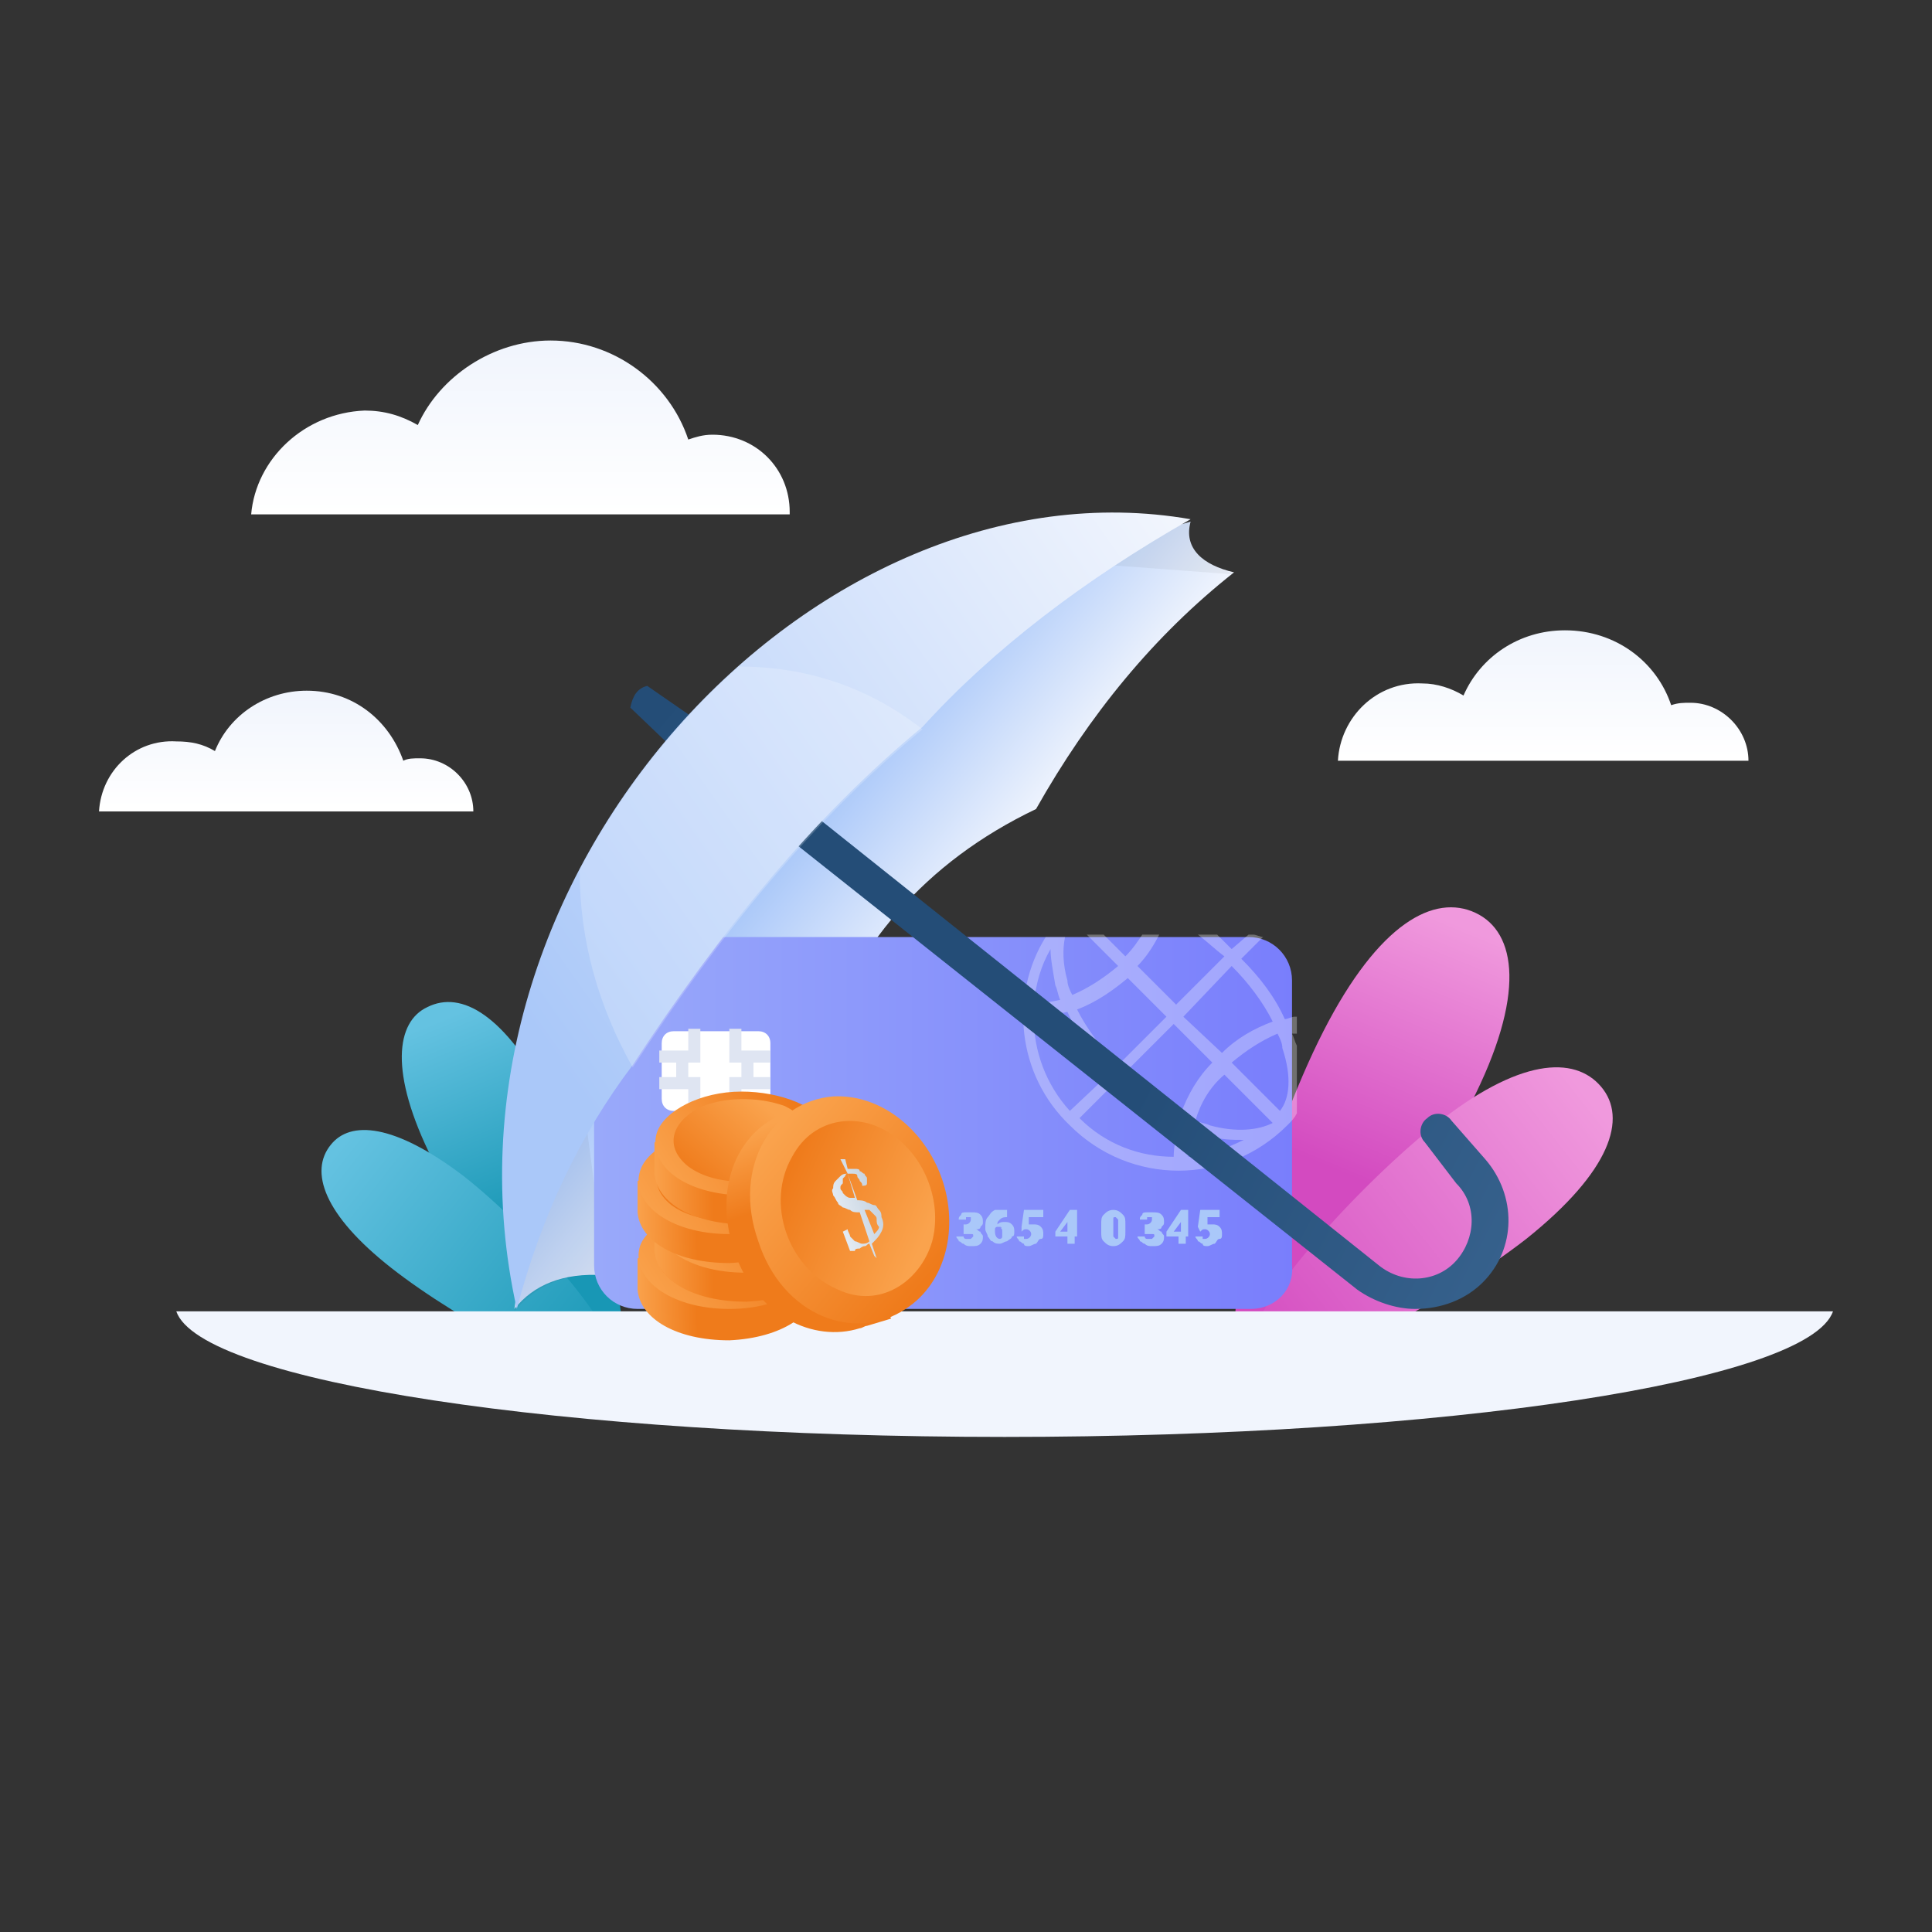 <?xml version="1.0" encoding="utf-8"?>
<svg xmlns="http://www.w3.org/2000/svg" enable-background="new 0 0 80 80" id="Layer_1" version="1.1" viewBox="0 0 80 80" x="0px" y="0px">
<rect x="0" y="0" width="80" height="80" fill="#333333" stroke="none"/>
<g>
	<g>
		
			<linearGradient gradientTransform="matrix(0.776 0.633 -0.633 0.774 -4068.03 -1543.675)" gradientUnits="userSpaceOnUse" id="SVGID_1_" x1="4191.481" x2="4194.762" y1="-1383.943" y2="-1373.096">
			<stop offset="0" style="stop-color:#F099DD"/>
			<stop offset="1" style="stop-color:#D34AC0"/>
		</linearGradient>
		<path d="M60.9,45.7c-2.3,4.5-7.5,11.5-9.2,10.7c-1.7-0.8,0.8-9.2,3.1-13.7c2.3-4.5,4.6-5.7,6.3-4.9&#xD;&#xA;			C62.8,38.6,63.2,41.2,60.9,45.7z" fill="url(#SVGID_1_)"/>
		
			<linearGradient gradientTransform="matrix(0.776 0.633 -0.633 0.774 -4068.03 -1543.675)" gradientUnits="userSpaceOnUse" id="SVGID_2_" x1="4200.429" x2="4196.513" y1="-1381.65" y2="-1364.136">
			<stop offset="0" style="stop-color:#F099DD"/>
			<stop offset="1" style="stop-color:#D34AC0"/>
		</linearGradient>
		<path d="M59.4,46.6c-3.5,2.8-8.6,8.5-7.6,9.8c1,1.3,7.8-2.3,11.4-5.1c3.5-2.8,4.2-5,3.1-6.3&#xD;&#xA;			C65.2,43.7,62.9,43.8,59.4,46.6z" fill="url(#SVGID_2_)"/>
	</g>
	<g>
		
			<linearGradient gradientTransform="matrix(-0.776 0.633 0.633 0.774 7833.681 -1543.675)" gradientUnits="userSpaceOnUse" id="SVGID_3_" x1="7044.285" x2="7046.927" y1="-3711.838" y2="-3703.1">
			<stop offset="0" style="stop-color:#64C2E1"/>
			<stop offset="1" style="stop-color:#1897B5"/>
		</linearGradient>
		<path d="M17.9,48c1.8,3.7,6,9.3,7.4,8.6c1.4-0.7-0.6-7.4-2.5-11s-3.7-4.6-5.1-3.9&#xD;&#xA;			C16.4,42.3,16.1,44.4,17.9,48z" fill="url(#SVGID_3_)"/>
		
			<linearGradient gradientTransform="matrix(-0.776 0.633 0.633 0.774 7833.681 -1543.675)" gradientUnits="userSpaceOnUse" id="SVGID_4_" x1="7051.492" x2="7048.338" y1="-3709.99" y2="-3695.882">
			<stop offset="0" style="stop-color:#64C2E1"/>
			<stop offset="1" style="stop-color:#1897B5"/>
		</linearGradient>
		<path d="M19.2,48.7c2.8,2.2,7,6.9,6.1,7.9c-0.8,1.1-6.3-1.9-9.1-4.1s-3.4-4-2.5-5.1&#xD;&#xA;			C14.5,46.4,16.3,46.5,19.2,48.7z" fill="url(#SVGID_4_)"/>
	</g>
	<path d="M7.3,54.3c1,2.9,16,5.2,34.3,5.2s33.3-2.3,34.3-5.2H7.3z" fill="#F1F5FD"/>
	<linearGradient gradientUnits="userSpaceOnUse" id="SVGID_5_" x1="38.072" x2="32.372" y1="40.096" y2="35.518">
		<stop offset="0" style="stop-color:#F1F5FD"/>
		<stop offset="1" style="stop-color:#AAC8F9"/>
	</linearGradient>
	<path d="M49.3,21.6l-2.5,0.7l-4.4,1.9L32.3,32L22.1,48.4l-0.8,5.8c0.8-1,2-1.5,3.7-1.4c2-3.8,4.9-6.8,8.8-9&#xD;&#xA;		c1.5-4.6,4.5-8.1,9.1-10.3c2.2-3.9,4.9-7.2,8.2-9.8C49.8,23.4,49,22.7,49.3,21.6z" fill="url(#SVGID_5_)"/>
	<linearGradient gradientUnits="userSpaceOnUse" id="SVGID_6_" x1="38.028" x2="27.481" y1="38.587" y2="29.635">
		<stop offset="0" style="stop-color:#416D99"/>
		<stop offset="1" style="stop-color:#244D77"/>
	</linearGradient>
	<path d="M26.8,28.4l2.6,1.8l-1,1.3l-2.3-2.2C26.2,28.8,26.4,28.5,26.8,28.4z" fill="url(#SVGID_6_)"/>
	<path d="M49.3,21.6l-2.5,0.7l-2.2,1l6.7,0.5C49.8,23.4,49,22.7,49.3,21.6z" opacity="5.000000e-002"/>
	<path d="M25.1,52.8l-1-7.6l-2,3.3l-0.8,5.8C22.2,53.2,23.4,52.7,25.1,52.8z" opacity="5.000000e-002"/>
	<g>
		<linearGradient gradientUnits="userSpaceOnUse" id="SVGID_7_" x1="24.622" x2="53.589" y1="46.498" y2="46.498">
			<stop offset="0" style="stop-color:#99A9FA"/>
			<stop offset="1" style="stop-color:#797EFC"/>
		</linearGradient>
		<path d="M51.8,54.2H26.4c-1,0-1.8-0.8-1.8-1.8V40.6c0-1,0.8-1.8,1.8-1.8h25.3c1,0,1.8,0.8,1.8,1.8v11.8&#xD;&#xA;			C53.6,53.4,52.8,54.2,51.8,54.2z" fill="url(#SVGID_7_)"/>
		<path d="M31.4,46h-3.5c-0.3,0-0.5-0.2-0.5-0.5v-2.3c0-0.3,0.2-0.5,0.5-0.5h3.5c0.3,0,0.5,0.2,0.5,0.5v2.3&#xD;&#xA;			C31.9,45.8,31.7,46,31.4,46z" fill="#FFFFFF"/>
		<g>
			<path d="M29,44v-1.4h-0.5v0.9h-1.2V44H28v0.6h-0.7v0.5h1.2V46H29v-1.4h-0.5V44H29z" fill="#DFE5F2"/>
			<path d="M31.9,44v-0.5h-1.2v-0.9h-0.5V44h0.5v0.6h-0.5V46h0.5v-0.9h1.2v-0.5h-0.7V44H31.9z" fill="#DFE5F2"/>
		</g>
		<g>
			<g>
				<path d="M28.3,51.5h-0.3v-1l-0.3,0.1v-0.2l0.6-0.2h0V51.5z" fill="#AAC8F9"/>
				<path d="M29.8,51c0,0.2,0,0.3-0.1,0.4c-0.1,0.1-0.2,0.2-0.4,0.2c-0.2,0-0.3-0.1-0.4-0.2&#xD;&#xA;					c-0.1-0.1-0.1-0.2-0.1-0.4v-0.3c0-0.2,0-0.3,0.1-0.4c0.1-0.1,0.2-0.2,0.4-0.2s0.3,0.1,0.4,0.2c0.1,0.1,0.1,0.2,0.1,0.4V51z&#xD;&#xA;					 M29.5,50.7c0-0.1,0-0.2,0-0.2c0,0-0.1-0.1-0.1-0.1c-0.1,0-0.1,0-0.1,0.1c0,0,0,0.1,0,0.2V51c0,0.1,0,0.2,0,0.2&#xD;&#xA;					c0,0,0.1,0.1,0.1,0.1c0.1,0,0.1,0,0.1-0.1c0,0,0-0.1,0-0.2V50.7z" fill="#AAC8F9"/>
				<path d="M31.2,51.5h-1v-0.2l0.4-0.5c0.1-0.1,0.2-0.2,0.2-0.3c0-0.1,0-0.1,0-0.1c0,0-0.1,0-0.1,0&#xD;&#xA;					c0,0-0.1,0-0.1,0.1c0,0,0,0.1,0,0.2h-0.3c0-0.1,0-0.2,0.1-0.2c0-0.1,0.1-0.1,0.2-0.2c0.1,0,0.2-0.1,0.3-0.1c0.2,0,0.3,0,0.3,0.1&#xD;&#xA;					c0.1,0.1,0.1,0.2,0.1,0.3c0,0.1,0,0.1,0,0.2c0,0.1-0.1,0.1-0.1,0.2c0,0.1-0.1,0.1-0.2,0.2l-0.2,0.2h0.5V51.5z" fill="#AAC8F9"/>
				<path d="M32.3,51.5h-0.3v-1l-0.3,0.1v-0.2l0.6-0.2h0V51.5z" fill="#AAC8F9"/>
				<path d="M34.5,51c0,0.2,0,0.3-0.1,0.4c-0.1,0.1-0.2,0.2-0.4,0.2c-0.2,0-0.3-0.1-0.4-0.2&#xD;&#xA;					c-0.1-0.1-0.1-0.2-0.1-0.4v-0.3c0-0.2,0-0.3,0.1-0.4c0.1-0.1,0.2-0.2,0.4-0.2c0.2,0,0.3,0.1,0.4,0.2c0.1,0.1,0.1,0.2,0.1,0.4V51&#xD;&#xA;					z M34.2,50.7c0-0.1,0-0.2,0-0.2c0,0-0.1-0.1-0.1-0.1c-0.1,0-0.1,0-0.1,0.1c0,0,0,0.1,0,0.2V51c0,0.1,0,0.2,0,0.2&#xD;&#xA;					c0,0,0.1,0.1,0.1,0.1c0.1,0,0.1,0,0.1-0.1c0,0,0-0.1,0-0.2V50.7z" fill="#AAC8F9"/>
				<path d="M35.2,50.7h0.2c0.1,0,0.2-0.1,0.2-0.2c0,0,0-0.1,0-0.1c0,0-0.1,0-0.1,0c0,0-0.1,0-0.1,0c0,0,0,0.1,0,0.1&#xD;&#xA;					h-0.3c0-0.1,0-0.1,0.1-0.2c0-0.1,0.1-0.1,0.2-0.1c0.1,0,0.2,0,0.2,0c0.2,0,0.3,0,0.4,0.1c0.1,0.1,0.1,0.2,0.1,0.3&#xD;&#xA;					c0,0.1,0,0.1-0.1,0.2c0,0.1-0.1,0.1-0.2,0.1c0.1,0,0.1,0.1,0.2,0.1c0,0.1,0.1,0.1,0.1,0.2c0,0.1,0,0.2-0.1,0.3&#xD;&#xA;					c-0.1,0.1-0.2,0.1-0.4,0.1c-0.1,0-0.2,0-0.3-0.1c-0.1,0-0.1-0.1-0.2-0.1c0-0.1-0.1-0.1-0.1-0.2h0.3c0,0,0,0.1,0.1,0.1&#xD;&#xA;					c0,0,0.1,0,0.1,0c0.1,0,0.1,0,0.1,0c0,0,0.1-0.1,0.1-0.1c0-0.1,0-0.1-0.1-0.1c0,0-0.1,0-0.1,0h-0.2V50.7z" fill="#AAC8F9"/>
				<path d="M37.2,51.5h-1v-0.2l0.4-0.5c0.1-0.1,0.2-0.2,0.2-0.3c0-0.1,0-0.1,0-0.1c0,0-0.1,0-0.1,0&#xD;&#xA;					c0,0-0.1,0-0.1,0.1c0,0,0,0.1,0,0.2h-0.3c0-0.1,0-0.2,0.1-0.2c0-0.1,0.1-0.1,0.2-0.2c0.1,0,0.2-0.1,0.3-0.1c0.2,0,0.3,0,0.3,0.1&#xD;&#xA;					c0.1,0.1,0.1,0.2,0.1,0.3c0,0.1,0,0.1,0,0.2c0,0.1-0.1,0.1-0.1,0.2c0,0.1-0.1,0.1-0.2,0.2l-0.2,0.2h0.5V51.5z" fill="#AAC8F9"/>
				<path d="M38.3,51.5H38v-1l-0.3,0.1v-0.2l0.6-0.2h0V51.5z" fill="#AAC8F9"/>
				<path d="M39.9,50.7H40c0.1,0,0.2-0.1,0.2-0.2c0,0,0-0.1,0-0.1c0,0-0.1,0-0.1,0c0,0-0.1,0-0.1,0c0,0,0,0.1,0,0.1&#xD;&#xA;					h-0.3c0-0.1,0-0.1,0.1-0.2c0-0.1,0.1-0.1,0.2-0.1c0.1,0,0.2,0,0.2,0c0.2,0,0.3,0,0.4,0.1c0.1,0.1,0.1,0.2,0.1,0.3&#xD;&#xA;					c0,0.1,0,0.1-0.1,0.2c0,0.1-0.1,0.1-0.2,0.1c0.1,0,0.1,0.1,0.2,0.1c0,0.1,0.1,0.1,0.1,0.2c0,0.1,0,0.2-0.1,0.3&#xD;&#xA;					c-0.1,0.1-0.2,0.1-0.4,0.1c-0.1,0-0.2,0-0.3-0.1c-0.1,0-0.1-0.1-0.2-0.1c0-0.1-0.1-0.1-0.1-0.2h0.3c0,0,0,0.1,0.1,0.1&#xD;&#xA;					c0,0,0.1,0,0.1,0c0.1,0,0.1,0,0.1,0c0,0,0.1-0.1,0.1-0.1c0-0.1,0-0.1-0.1-0.1c0,0-0.1,0-0.1,0h-0.2V50.7z" fill="#AAC8F9"/>
				<path d="M41.7,50.1v0.3h0c-0.1,0-0.2,0-0.3,0.1s-0.1,0.1-0.1,0.2c0.1-0.1,0.2-0.1,0.3-0.1c0.1,0,0.2,0,0.3,0.1&#xD;&#xA;					c0.1,0.1,0.1,0.2,0.1,0.3c0,0.1,0,0.2-0.1,0.2c0,0.1-0.1,0.1-0.2,0.2c-0.1,0-0.2,0.1-0.3,0.1c-0.1,0-0.2,0-0.3-0.1&#xD;&#xA;					c-0.1,0-0.1-0.1-0.2-0.2c0-0.1-0.1-0.2-0.1-0.3v-0.1c0-0.1,0-0.3,0.1-0.4c0.1-0.1,0.1-0.2,0.3-0.3&#xD;&#xA;					C41.4,50.1,41.5,50.1,41.7,50.1L41.7,50.1z M41.4,50.8c0,0-0.1,0-0.1,0c0,0-0.1,0-0.1,0.1V51c0,0.2,0.1,0.3,0.2,0.3&#xD;&#xA;					c0,0,0.1,0,0.1-0.1c0,0,0-0.1,0-0.2c0-0.1,0-0.1-0.1-0.2C41.5,50.9,41.5,50.8,41.4,50.8z" fill="#AAC8F9"/>
				<path d="M42.3,50.8l0.1-0.7h0.8v0.3h-0.6l0,0.3c0,0,0.1,0,0.1,0c0,0,0.1,0,0.1,0c0.1,0,0.2,0,0.3,0.1&#xD;&#xA;					c0.1,0.1,0.1,0.2,0.1,0.3c0,0.1,0,0.2-0.1,0.2s-0.1,0.1-0.2,0.2c-0.1,0-0.2,0.1-0.3,0.1c-0.1,0-0.2,0-0.2-0.1&#xD;&#xA;					c-0.1,0-0.1-0.1-0.2-0.1c0-0.1-0.1-0.1-0.1-0.2h0.3c0,0.1,0,0.1,0,0.1c0,0,0.1,0,0.1,0c0.1,0,0.2-0.1,0.2-0.2&#xD;&#xA;					c0-0.1-0.1-0.2-0.2-0.2c-0.1,0-0.1,0-0.2,0.1L42.3,50.8z" fill="#AAC8F9"/>
				<path d="M44.5,51h0.1v0.2h-0.1v0.3h-0.3v-0.3h-0.5l0-0.2l0.6-0.9v0h0.3V51z M43.9,51h0.3v-0.4l0,0L43.9,51z" fill="#AAC8F9"/>
				<path d="M46.6,51c0,0.2,0,0.3-0.1,0.4c-0.1,0.1-0.2,0.2-0.4,0.2c-0.2,0-0.3-0.1-0.4-0.2&#xD;&#xA;					c-0.1-0.1-0.1-0.2-0.1-0.4v-0.3c0-0.2,0-0.3,0.1-0.4c0.1-0.1,0.2-0.2,0.4-0.2s0.3,0.1,0.4,0.2c0.1,0.1,0.1,0.2,0.1,0.4V51z&#xD;&#xA;					 M46.3,50.7c0-0.1,0-0.2,0-0.2c0,0-0.1-0.1-0.1-0.1c-0.1,0-0.1,0-0.1,0.1c0,0,0,0.1,0,0.2V51c0,0.1,0,0.2,0,0.2&#xD;&#xA;					c0,0,0.1,0.1,0.1,0.1c0.1,0,0.1,0,0.1-0.1c0,0,0-0.1,0-0.2V50.7z" fill="#AAC8F9"/>
				<path d="M47.3,50.7h0.2c0.1,0,0.2-0.1,0.2-0.2c0,0,0-0.1,0-0.1c0,0-0.1,0-0.1,0c0,0-0.1,0-0.1,0c0,0,0,0.1,0,0.1&#xD;&#xA;					h-0.3c0-0.1,0-0.1,0.1-0.2c0-0.1,0.1-0.1,0.2-0.1c0.1,0,0.2,0,0.2,0c0.2,0,0.3,0,0.4,0.1c0.1,0.1,0.1,0.2,0.1,0.3&#xD;&#xA;					c0,0.1,0,0.1-0.1,0.2c0,0.1-0.1,0.1-0.2,0.1c0.1,0,0.1,0.1,0.2,0.1c0,0.1,0.1,0.1,0.1,0.2c0,0.1,0,0.2-0.1,0.3&#xD;&#xA;					c-0.1,0.1-0.2,0.1-0.4,0.1c-0.1,0-0.2,0-0.3-0.1c-0.1,0-0.1-0.1-0.2-0.1c0-0.1-0.1-0.1-0.1-0.2h0.3c0,0,0,0.1,0.1,0.1&#xD;&#xA;					c0,0,0.1,0,0.1,0c0.1,0,0.1,0,0.1,0c0,0,0.1-0.1,0.1-0.1c0-0.1,0-0.1-0.1-0.1c0,0-0.1,0-0.1,0h-0.2V50.7z" fill="#AAC8F9"/>
				<path d="M49.1,51h0.1v0.2h-0.1v0.3h-0.3v-0.3h-0.5l0-0.2l0.6-0.9v0h0.3V51z M48.6,51h0.3v-0.4l0,0L48.6,51z" fill="#AAC8F9"/>
				<path d="M49.6,50.8l0.1-0.7h0.8v0.3H50l0,0.3c0,0,0.1,0,0.1,0c0,0,0.1,0,0.1,0c0.1,0,0.2,0,0.3,0.1&#xD;&#xA;					c0.1,0.1,0.1,0.2,0.1,0.3c0,0.1,0,0.2-0.1,0.2s-0.1,0.1-0.2,0.2c-0.1,0-0.2,0.1-0.3,0.1c-0.1,0-0.2,0-0.2-0.1&#xD;&#xA;					c-0.1,0-0.1-0.1-0.2-0.1c0-0.1-0.1-0.1-0.1-0.2h0.3c0,0.1,0,0.1,0,0.1c0,0,0.1,0,0.1,0c0.1,0,0.2-0.1,0.2-0.2&#xD;&#xA;					c0-0.1-0.1-0.2-0.2-0.2c-0.1,0-0.1,0-0.2,0.1L49.6,50.8z" fill="#AAC8F9"/>
			</g>
		</g>
		<path d="M53.6,42.1c-0.1,0-0.3,0.1-0.4,0.1c-0.4-0.9-1-1.7-1.8-2.5l0.9-0.9c-0.1,0-0.3-0.1-0.4-0.1&#xD;&#xA;			h-0.2L51,39.3c-0.2-0.2-0.4-0.4-0.6-0.6h-0.8c0.4,0.3,0.7,0.6,1.1,0.9l-2,2l-1.6-1.6c0.4-0.4,0.7-0.9,0.9-1.3h-0.7&#xD;&#xA;			c-0.2,0.3-0.4,0.6-0.7,0.9l-0.9-0.9H45l1.3,1.3c-0.6,0.5-1.2,0.9-1.9,1.2c-0.1-0.2-0.2-0.4-0.2-0.6c-0.2-0.7-0.2-1.3-0.1-1.8h-0.8&#xD;&#xA;			c-1.5,2.4-1.2,5.7,1,7.8c2.5,2.5,6.5,2.5,9,0c0.2-0.2,0.3-0.3,0.4-0.5v-2.8c-0.1-0.2-0.1-0.3-0.2-0.5c0.1,0,0.1,0,0.2,0V42.1z&#xD;&#xA;			 M51,40c0.7,0.7,1.3,1.5,1.7,2.3c-0.8,0.3-1.5,0.7-2.1,1.3L49,42.1L51,40z M46.7,40.5l1.6,1.6l-2,2c-0.7-0.7-1.3-1.5-1.7-2.3&#xD;&#xA;			C45.4,41.5,46.1,41,46.7,40.5z M43.5,39.3c0,0.4,0.1,0.9,0.2,1.5c0.1,0.2,0.1,0.4,0.2,0.6c-0.4,0.1-0.7,0.1-1.1,0.2&#xD;&#xA;			C42.9,40.7,43.1,40,43.5,39.3z M42.8,42.1c0.5,0,0.9-0.1,1.4-0.2c0.4,0.9,1,1.7,1.8,2.5L44.3,46C43.3,44.9,42.8,43.5,42.8,42.1z&#xD;&#xA;			 M48.6,47.9c-1.4,0-2.8-0.5-3.9-1.6l1.6-1.6c0.8,0.8,1.7,1.4,2.5,1.8C48.7,47,48.6,47.5,48.6,47.9z M46.6,44.4l2-2l1.6,1.6&#xD;&#xA;			c-0.6,0.6-1,1.3-1.3,2.1C48.2,45.7,47.4,45.1,46.6,44.4z M49.2,47.9c0-0.4,0.1-0.7,0.2-1.1c0.2,0.1,0.4,0.1,0.6,0.2&#xD;&#xA;			c0.5,0.2,1,0.2,1.5,0.2C50.7,47.6,50,47.8,49.2,47.9z M50.1,46.6c-0.2-0.1-0.4-0.1-0.6-0.2c0.2-0.7,0.6-1.4,1.2-1.9l2,2&#xD;&#xA;			C52.1,46.8,51.2,46.9,50.1,46.6z M53,46l-2-2c0.6-0.5,1.2-0.9,1.9-1.2c0.1,0.2,0.2,0.4,0.2,0.6C53.5,44.6,53.4,45.5,53,46z" fill="#FFFFFF" opacity="0.3"/>
	</g>
	<g>
		<linearGradient gradientUnits="userSpaceOnUse" id="SVGID_8_" x1="71.336" x2="47.582" y1="56.767" y2="44.359">
			<stop offset="0" style="stop-color:#416D99"/>
			<stop offset="1" style="stop-color:#244D77"/>
		</linearGradient>
		<path d="M58.6,54.2c-0.8,0-1.7-0.3-2.4-0.8L31.5,33.8c-0.3-0.2-0.4-0.7-0.1-1c0.2-0.3,0.7-0.4,1-0.1&#xD;&#xA;			l24.7,19.7c1,0.8,2.4,0.7,3.2-0.2c0.8-0.9,0.9-2.3,0-3.2L59,47.3c-0.3-0.3-0.2-0.8,0.1-1c0.3-0.3,0.8-0.2,1,0.1l1.4,1.6&#xD;&#xA;			c1.3,1.5,1.3,3.7-0.1,5.1C60.7,53.8,59.7,54.2,58.6,54.2z" fill="url(#SVGID_8_)"/>
	</g>
	<linearGradient gradientUnits="userSpaceOnUse" id="SVGID_9_" x1="50.1" x2="22.521" y1="23.792" y2="43.221">
		<stop offset="0" style="stop-color:#F1F5FD"/>
		<stop offset="1" style="stop-color:#AAC8F9"/>
	</linearGradient>
	<path d="M21.4,54.2c-4-17.9,12.4-35.4,27.9-32.7c-4.4,2.5-8.2,5.4-11.1,8.6c-4.5,3.7-8.4,8.5-12,14&#xD;&#xA;		C24,47,22.4,50.4,21.4,54.2z" fill="url(#SVGID_9_)"/>
	<path d="M38.2,30.2c-2.3-1.8-4.9-2.6-7.6-2.6c-2.6,2.3-4.9,5.2-6.6,8.4c0,3,0.8,5.7,2.2,8.2&#xD;&#xA;		C29.8,38.7,33.7,33.9,38.2,30.2z" fill="#FFFFFF" opacity="0.2"/>
	<g>
		<g>
			<g>
				
					<linearGradient gradientTransform="matrix(-2.497036e-002 -1 1 -2.497268e-002 914.303 -748.919)" gradientUnits="userSpaceOnUse" id="SVGID_10_" x1="-779.583" x2="-779.583" y1="-907.47" y2="-904.937">
					<stop offset="0" style="stop-color:#FAA34D"/>
					<stop offset="1" style="stop-color:#EF7B1B"/>
				</linearGradient>
				<path d="M30,50.6c1.5,0,3,0.5,3.6,1.4l0.2,0l0,0.6c0,0.1,0,0.6,0,0.7l0,0c0,1.1-1.4,2.1-3.6,2.2&#xD;&#xA;					c-2.2,0-3.7-0.9-3.8-2.1l0-0.7l0-0.6l0.2,0C27,51.2,28.5,50.6,30,50.6z" fill="url(#SVGID_10_)"/>
				
					<linearGradient gradientTransform="matrix(-2.497036e-002 -1 1 -2.497268e-002 914.303 -748.919)" gradientUnits="userSpaceOnUse" id="SVGID_11_" x1="-780.409" x2="-777.13" y1="-906.795" y2="-901.264">
					<stop offset="0" style="stop-color:#FAA34D"/>
					<stop offset="1" style="stop-color:#EF7B1B"/>
				</linearGradient>
				<path d="M30,49.9c1.6,0,3.2,0.6,3.7,1.6c0.5,1.3-0.9,2.7-3.5,2.7c-2.5,0-4.1-1.3-3.7-2.6&#xD;&#xA;					C26.8,50.7,28.4,50,30,49.9z" fill="url(#SVGID_11_)"/>
				
					<linearGradient gradientTransform="matrix(-2.497036e-002 -1 1 -2.497268e-002 914.303 -748.919)" gradientUnits="userSpaceOnUse" id="SVGID_12_" x1="-777.004" x2="-780.107" y1="-902.552" y2="-905.411">
					<stop offset="0" style="stop-color:#FAA34D"/>
					<stop offset="1" style="stop-color:#EF7B1B"/>
				</linearGradient>
				<path d="M32.4,52.9c-1.1,0.9-3.4,1-4.6,0.1c-1-0.8-0.7-1.8,0.4-2.4c1-0.5,2.5-0.5,3.6-0.1&#xD;&#xA;					C33,51.1,33.4,52.1,32.4,52.9z" fill="url(#SVGID_12_)"/>
			</g>
			<g>
				
					<linearGradient gradientTransform="matrix(-2.497036e-002 -1 1 -2.497268e-002 914.303 -748.919)" gradientUnits="userSpaceOnUse" id="SVGID_13_" x1="-778.028" x2="-778.028" y1="-906.768" y2="-904.235">
					<stop offset="0" style="stop-color:#FAA34D"/>
					<stop offset="1" style="stop-color:#EF7B1B"/>
				</linearGradient>
				<path d="M30.7,49c1.5,0,3,0.5,3.6,1.4l0.2,0l0,0.6c0,0.1,0,0.6,0,0.7l0,0c0,1.1-1.4,2.1-3.6,2.2&#xD;&#xA;					c-2.2,0-3.7-0.9-3.8-2.1l0-0.7l0-0.6l0.2,0C27.7,49.6,29.2,49,30.7,49z" fill="url(#SVGID_13_)"/>
				
					<linearGradient gradientTransform="matrix(-2.497036e-002 -1 1 -2.497268e-002 914.303 -748.919)" gradientUnits="userSpaceOnUse" id="SVGID_14_" x1="-778.853" x2="-775.574" y1="-906.093" y2="-900.562">
					<stop offset="0" style="stop-color:#FAA34D"/>
					<stop offset="1" style="stop-color:#EF7B1B"/>
				</linearGradient>
				<path d="M30.7,48.4c1.6,0,3.2,0.6,3.7,1.6c0.5,1.3-0.9,2.7-3.5,2.7s-4.1-1.3-3.7-2.6&#xD;&#xA;					C27.5,49.1,29,48.4,30.7,48.4z" fill="url(#SVGID_14_)"/>
				
					<linearGradient gradientTransform="matrix(-2.497036e-002 -1 1 -2.497268e-002 914.303 -748.919)" gradientUnits="userSpaceOnUse" id="SVGID_15_" x1="-775.448" x2="-778.551" y1="-901.85" y2="-904.709">
					<stop offset="0" style="stop-color:#FAA34D"/>
					<stop offset="1" style="stop-color:#EF7B1B"/>
				</linearGradient>
				<path d="M33.1,51.3c-1.1,0.9-3.4,1-4.6,0.1c-1-0.8-0.7-1.8,0.4-2.4c1-0.5,2.5-0.5,3.6-0.1&#xD;&#xA;					C33.7,49.5,34,50.5,33.1,51.3z" fill="url(#SVGID_15_)"/>
			</g>
			<g>
				
					<linearGradient gradientTransform="matrix(-2.497036e-002 -1 1 -2.497268e-002 914.303 -748.919)" gradientUnits="userSpaceOnUse" id="SVGID_16_" x1="-776.449" x2="-776.449" y1="-907.392" y2="-904.858">
					<stop offset="0" style="stop-color:#FAA34D"/>
					<stop offset="1" style="stop-color:#EF7B1B"/>
				</linearGradient>
				<path d="M30,47.4c1.5,0,3,0.5,3.6,1.4l0.2,0l0,0.6c0,0.1,0,0.6,0,0.7l0,0c0,1.1-1.4,2.1-3.6,2.2&#xD;&#xA;					c-2.2,0-3.7-0.9-3.8-2.1l0-0.7l0-0.6l0.2,0C27,48.1,28.5,47.4,30,47.4z" fill="url(#SVGID_16_)"/>
				
					<linearGradient gradientTransform="matrix(-2.497036e-002 -1 1 -2.497268e-002 914.303 -748.919)" gradientUnits="userSpaceOnUse" id="SVGID_17_" x1="-777.275" x2="-773.996" y1="-906.716" y2="-901.186">
					<stop offset="0" style="stop-color:#FAA34D"/>
					<stop offset="1" style="stop-color:#EF7B1B"/>
				</linearGradient>
				<path d="M30,46.8c1.6,0,3.2,0.6,3.7,1.6c0.5,1.3-0.9,2.7-3.5,2.7c-2.5,0-4.1-1.3-3.7-2.6&#xD;&#xA;					C26.8,47.5,28.4,46.8,30,46.8z" fill="url(#SVGID_17_)"/>
				
					<linearGradient gradientTransform="matrix(-2.497036e-002 -1 1 -2.497268e-002 914.303 -748.919)" gradientUnits="userSpaceOnUse" id="SVGID_18_" x1="-773.87" x2="-776.973" y1="-902.473" y2="-905.333">
					<stop offset="0" style="stop-color:#FAA34D"/>
					<stop offset="1" style="stop-color:#EF7B1B"/>
				</linearGradient>
				<path d="M32.4,49.8c-1.1,0.9-3.4,1-4.6,0.1c-1-0.8-0.7-1.8,0.4-2.4c1-0.5,2.5-0.5,3.6-0.1&#xD;&#xA;					C33,48,33.4,49,32.4,49.8z" fill="url(#SVGID_18_)"/>
			</g>
			<g>
				
					<linearGradient gradientTransform="matrix(-2.497036e-002 -1 1 -2.497268e-002 914.303 -748.919)" gradientUnits="userSpaceOnUse" id="SVGID_19_" x1="-774.894" x2="-774.894" y1="-906.69" y2="-904.156">
					<stop offset="0" style="stop-color:#FAA34D"/>
					<stop offset="1" style="stop-color:#EF7B1B"/>
				</linearGradient>
				<path d="M30.7,45.8c1.5,0,3,0.5,3.6,1.4l0.2,0l0,0.6c0,0.1,0,0.6,0,0.7l0,0c0,1.1-1.4,2.1-3.6,2.2&#xD;&#xA;					c-2.2,0-3.7-0.9-3.8-2.1l0-0.7l0-0.6l0.2,0C27.7,46.5,29.2,45.9,30.7,45.8z" fill="url(#SVGID_19_)"/>
				
					<linearGradient gradientTransform="matrix(-2.497036e-002 -1 1 -2.497268e-002 914.303 -748.919)" gradientUnits="userSpaceOnUse" id="SVGID_20_" x1="-775.719" x2="-772.44" y1="-906.014" y2="-900.484">
					<stop offset="0" style="stop-color:#FAA34D"/>
					<stop offset="1" style="stop-color:#EF7B1B"/>
				</linearGradient>
				<path d="M30.7,45.2c1.6,0,3.2,0.6,3.7,1.6c0.5,1.3-0.9,2.7-3.5,2.7s-4.1-1.3-3.7-2.6&#xD;&#xA;					C27.5,46,29,45.2,30.7,45.2z" fill="url(#SVGID_20_)"/>
				
					<linearGradient gradientTransform="matrix(-2.497036e-002 -1 1 -2.497268e-002 914.303 -748.919)" gradientUnits="userSpaceOnUse" id="SVGID_21_" x1="-772.314" x2="-775.417" y1="-901.771" y2="-904.631">
					<stop offset="0" style="stop-color:#FAA34D"/>
					<stop offset="1" style="stop-color:#EF7B1B"/>
				</linearGradient>
				<path d="M33.1,48.2c-1.1,0.9-3.4,1-4.6,0.1c-1-0.8-0.7-1.8,0.4-2.4c1-0.5,2.5-0.5,3.6-0.1&#xD;&#xA;					C33.7,46.4,34,47.4,33.1,48.2z" fill="url(#SVGID_21_)"/>
			</g>
		</g>
		<g>
			
				<linearGradient gradientTransform="matrix(0.945 -0.327 0.327 0.945 308.433 154.149)" gradientUnits="userSpaceOnUse" id="SVGID_22_" x1="-225.415" x2="-225.415" y1="-192.128" y2="-188.878">
				<stop offset="0" style="stop-color:#FAA34D"/>
				<stop offset="1" style="stop-color:#EF7B1B"/>
			</linearGradient>
			<path d="M37.9,49.2c0.6,1.8,0.2,4-1.1,5.2l0.1,0.2l-1,0.3c-0.1,0-0.2,0.1-0.3,0.1l0,0&#xD;&#xA;				c-1.9,0.6-4.3-0.5-5.2-3.2c-0.9-2.7,0.2-5,2.1-5.7l0.3-0.1l1-0.3l0.1,0.2C35.6,45.9,37.2,47.4,37.9,49.2z" fill="url(#SVGID_22_)"/>
			
				<linearGradient gradientTransform="matrix(0.945 -0.327 0.327 0.945 308.433 154.149)" gradientUnits="userSpaceOnUse" id="SVGID_23_" x1="-226.6" x2="-222.125" y1="-191.495" y2="-183.949">
				<stop offset="0" style="stop-color:#FAA34D"/>
				<stop offset="1" style="stop-color:#EF7B1B"/>
			</linearGradient>
			<path d="M39,48.8c0.7,2,0.2,4.3-1.5,5.4c-2.1,1.4-5.1,0.3-6.1-2.8c-1.1-3.1,0.6-5.8,3.1-6&#xD;&#xA;				C36.5,45.3,38.3,46.8,39,48.8z" fill="url(#SVGID_23_)"/>
			
				<linearGradient gradientTransform="matrix(0.945 -0.327 0.327 0.945 308.433 154.149)" gradientUnits="userSpaceOnUse" id="SVGID_24_" x1="-221.685" x2="-226.274" y1="-185.543" y2="-189.771">
				<stop offset="0" style="stop-color:#FAA34D"/>
				<stop offset="1" style="stop-color:#EF7B1B"/>
			</linearGradient>
			<path d="M34.7,53.4c-2.1-0.9-3-3.6-1.9-5.5c0.9-1.7,2.9-1.9,4.3-0.8c1.3,1,1.9,2.8,1.5,4.3&#xD;&#xA;				C38.1,53.1,36.4,54.2,34.7,53.4z" fill="url(#SVGID_24_)"/>
		</g>
		<g>
			
				<linearGradient gradientTransform="matrix(0.945 -0.327 0.327 0.945 308.433 154.149)" gradientUnits="userSpaceOnUse" id="SVGID_25_" x1="-224.88" x2="-222.991" y1="-187.601" y2="-187.601">
				<stop offset="0" style="stop-color:#E6EDF5"/>
				<stop offset="1" style="stop-color:#C6D3E0"/>
			</linearGradient>
			<path d="M35.1,48.4c0.1,0,0.2,0,0.3,0c0.1,0,0.2,0,0.2,0.1c0.1,0,0.1,0.1,0.2,0.1c0,0.1,0.1,0.1,0.1,0.2&#xD;&#xA;				c0,0.1,0,0.2,0,0.2c0,0.1-0.1,0.1-0.2,0.1c0-0.1,0-0.1-0.1-0.2c0-0.1-0.1-0.1-0.1-0.2c0-0.1-0.1-0.1-0.2-0.1c-0.1,0-0.1,0-0.2,0&#xD;&#xA;				l0.4,1.1c0.1,0,0.3,0,0.4,0.1c0.1,0,0.2,0.1,0.3,0.1c0.1,0,0.1,0.1,0.2,0.2c0.1,0.1,0.1,0.2,0.1,0.3c0.1,0.2,0.1,0.4,0,0.6&#xD;&#xA;				c-0.1,0.2-0.2,0.3-0.4,0.5l0.2,0.6L36.2,52L36,51.5c-0.1,0-0.1,0.1-0.2,0.1c-0.1,0-0.2,0.1-0.2,0.1c-0.1,0-0.2,0-0.2,0.1&#xD;&#xA;				c-0.1,0-0.2,0-0.2,0l-0.3-0.8l0.2-0.1c0,0.1,0.1,0.2,0.1,0.3c0.1,0.1,0.1,0.1,0.2,0.2c0.1,0,0.2,0.1,0.3,0.1c0.1,0,0.2,0,0.3-0.1&#xD;&#xA;				l-0.4-1.2c-0.2,0-0.3,0-0.4-0.1c-0.1,0-0.2-0.1-0.3-0.1c-0.1-0.1-0.2-0.1-0.2-0.2c-0.1-0.1-0.1-0.2-0.2-0.3c0-0.1-0.1-0.2,0-0.3&#xD;&#xA;				c0-0.1,0-0.2,0.1-0.3c0.1-0.1,0.1-0.1,0.2-0.2c0.1-0.1,0.2-0.1,0.3-0.1L34.8,48l0.2,0L35.1,48.4z M34.8,49.2&#xD;&#xA;				c0,0.1,0.1,0.1,0.1,0.2c0,0,0.1,0.1,0.1,0.1c0,0,0.1,0.1,0.2,0.1c0.1,0,0.1,0,0.2,0l-0.3-1c-0.1,0-0.1,0.1-0.1,0.1&#xD;&#xA;				c0,0-0.1,0.1-0.1,0.1c0,0,0,0.1,0,0.2C34.8,49.1,34.8,49.1,34.8,49.2z M36.3,50.5c0-0.1,0-0.1-0.1-0.2c0,0-0.1-0.1-0.1-0.1&#xD;&#xA;				c0,0-0.1-0.1-0.1-0.1c-0.1,0-0.1,0-0.2,0l0.4,1c0.1-0.1,0.2-0.2,0.2-0.3C36.3,50.7,36.3,50.6,36.3,50.5z" fill="url(#SVGID_25_)"/>
		</g>
	</g>
	
		<linearGradient gradientTransform="matrix(-1 0 0 1 4899.14 0)" gradientUnits="userSpaceOnUse" id="SVGID_26_" x1="4877.548" x2="4877.548" y1="21.253" y2="14.485">
		<stop offset="0" style="stop-color:#FFFFFF"/>
		<stop offset="1" style="stop-color:#F1F5FD"/>
	</linearGradient>
	<path d="M10.4,21.3h22.3c0,0,0,0,0-0.1c0-1.8-1.4-3.2-3.2-3.2c-0.4,0-0.7,0.1-1,0.2&#xD;&#xA;		c-0.8-2.4-3.1-4.1-5.7-4.1c-2.4,0-4.6,1.5-5.5,3.5c-0.7-0.4-1.4-0.6-2.2-0.6C12.6,17.1,10.6,19,10.4,21.3z" fill="url(#SVGID_26_)"/>
	
		<linearGradient gradientTransform="matrix(-1 0 0 1 4899.14 0)" gradientUnits="userSpaceOnUse" id="SVGID_27_" x1="4887.311" x2="4887.311" y1="33.494" y2="28.794">
		<stop offset="0" style="stop-color:#FFFFFF"/>
		<stop offset="1" style="stop-color:#F1F5FD"/>
	</linearGradient>
	<path d="M4.1,33.6h15.5c0,0,0,0,0,0c0-1.2-1-2.2-2.2-2.2c-0.3,0-0.5,0-0.7,0.1c-0.6-1.7-2.1-2.9-4-2.9&#xD;&#xA;		c-1.7,0-3.2,1-3.8,2.5c-0.5-0.3-1-0.4-1.6-0.4C5.6,30.6,4.2,31.9,4.1,33.6z" fill="url(#SVGID_27_)"/>
	
		<linearGradient gradientTransform="matrix(-1 0 0 1 4899.14 0)" gradientUnits="userSpaceOnUse" id="SVGID_28_" x1="4835.284" x2="4835.284" y1="31.404" y2="26.245">
		<stop offset="0" style="stop-color:#FFFFFF"/>
		<stop offset="1" style="stop-color:#F1F5FD"/>
	</linearGradient>
	<path d="M55.4,31.5h17c0,0,0,0,0,0c0-1.3-1.1-2.4-2.4-2.4c-0.3,0-0.5,0-0.8,0.1c-0.6-1.8-2.3-3.1-4.4-3.1&#xD;&#xA;		c-1.9,0-3.5,1.1-4.2,2.7c-0.5-0.3-1.1-0.5-1.7-0.5C57,28.2,55.5,29.7,55.4,31.5z" fill="url(#SVGID_28_)"/>
</g>
</svg>